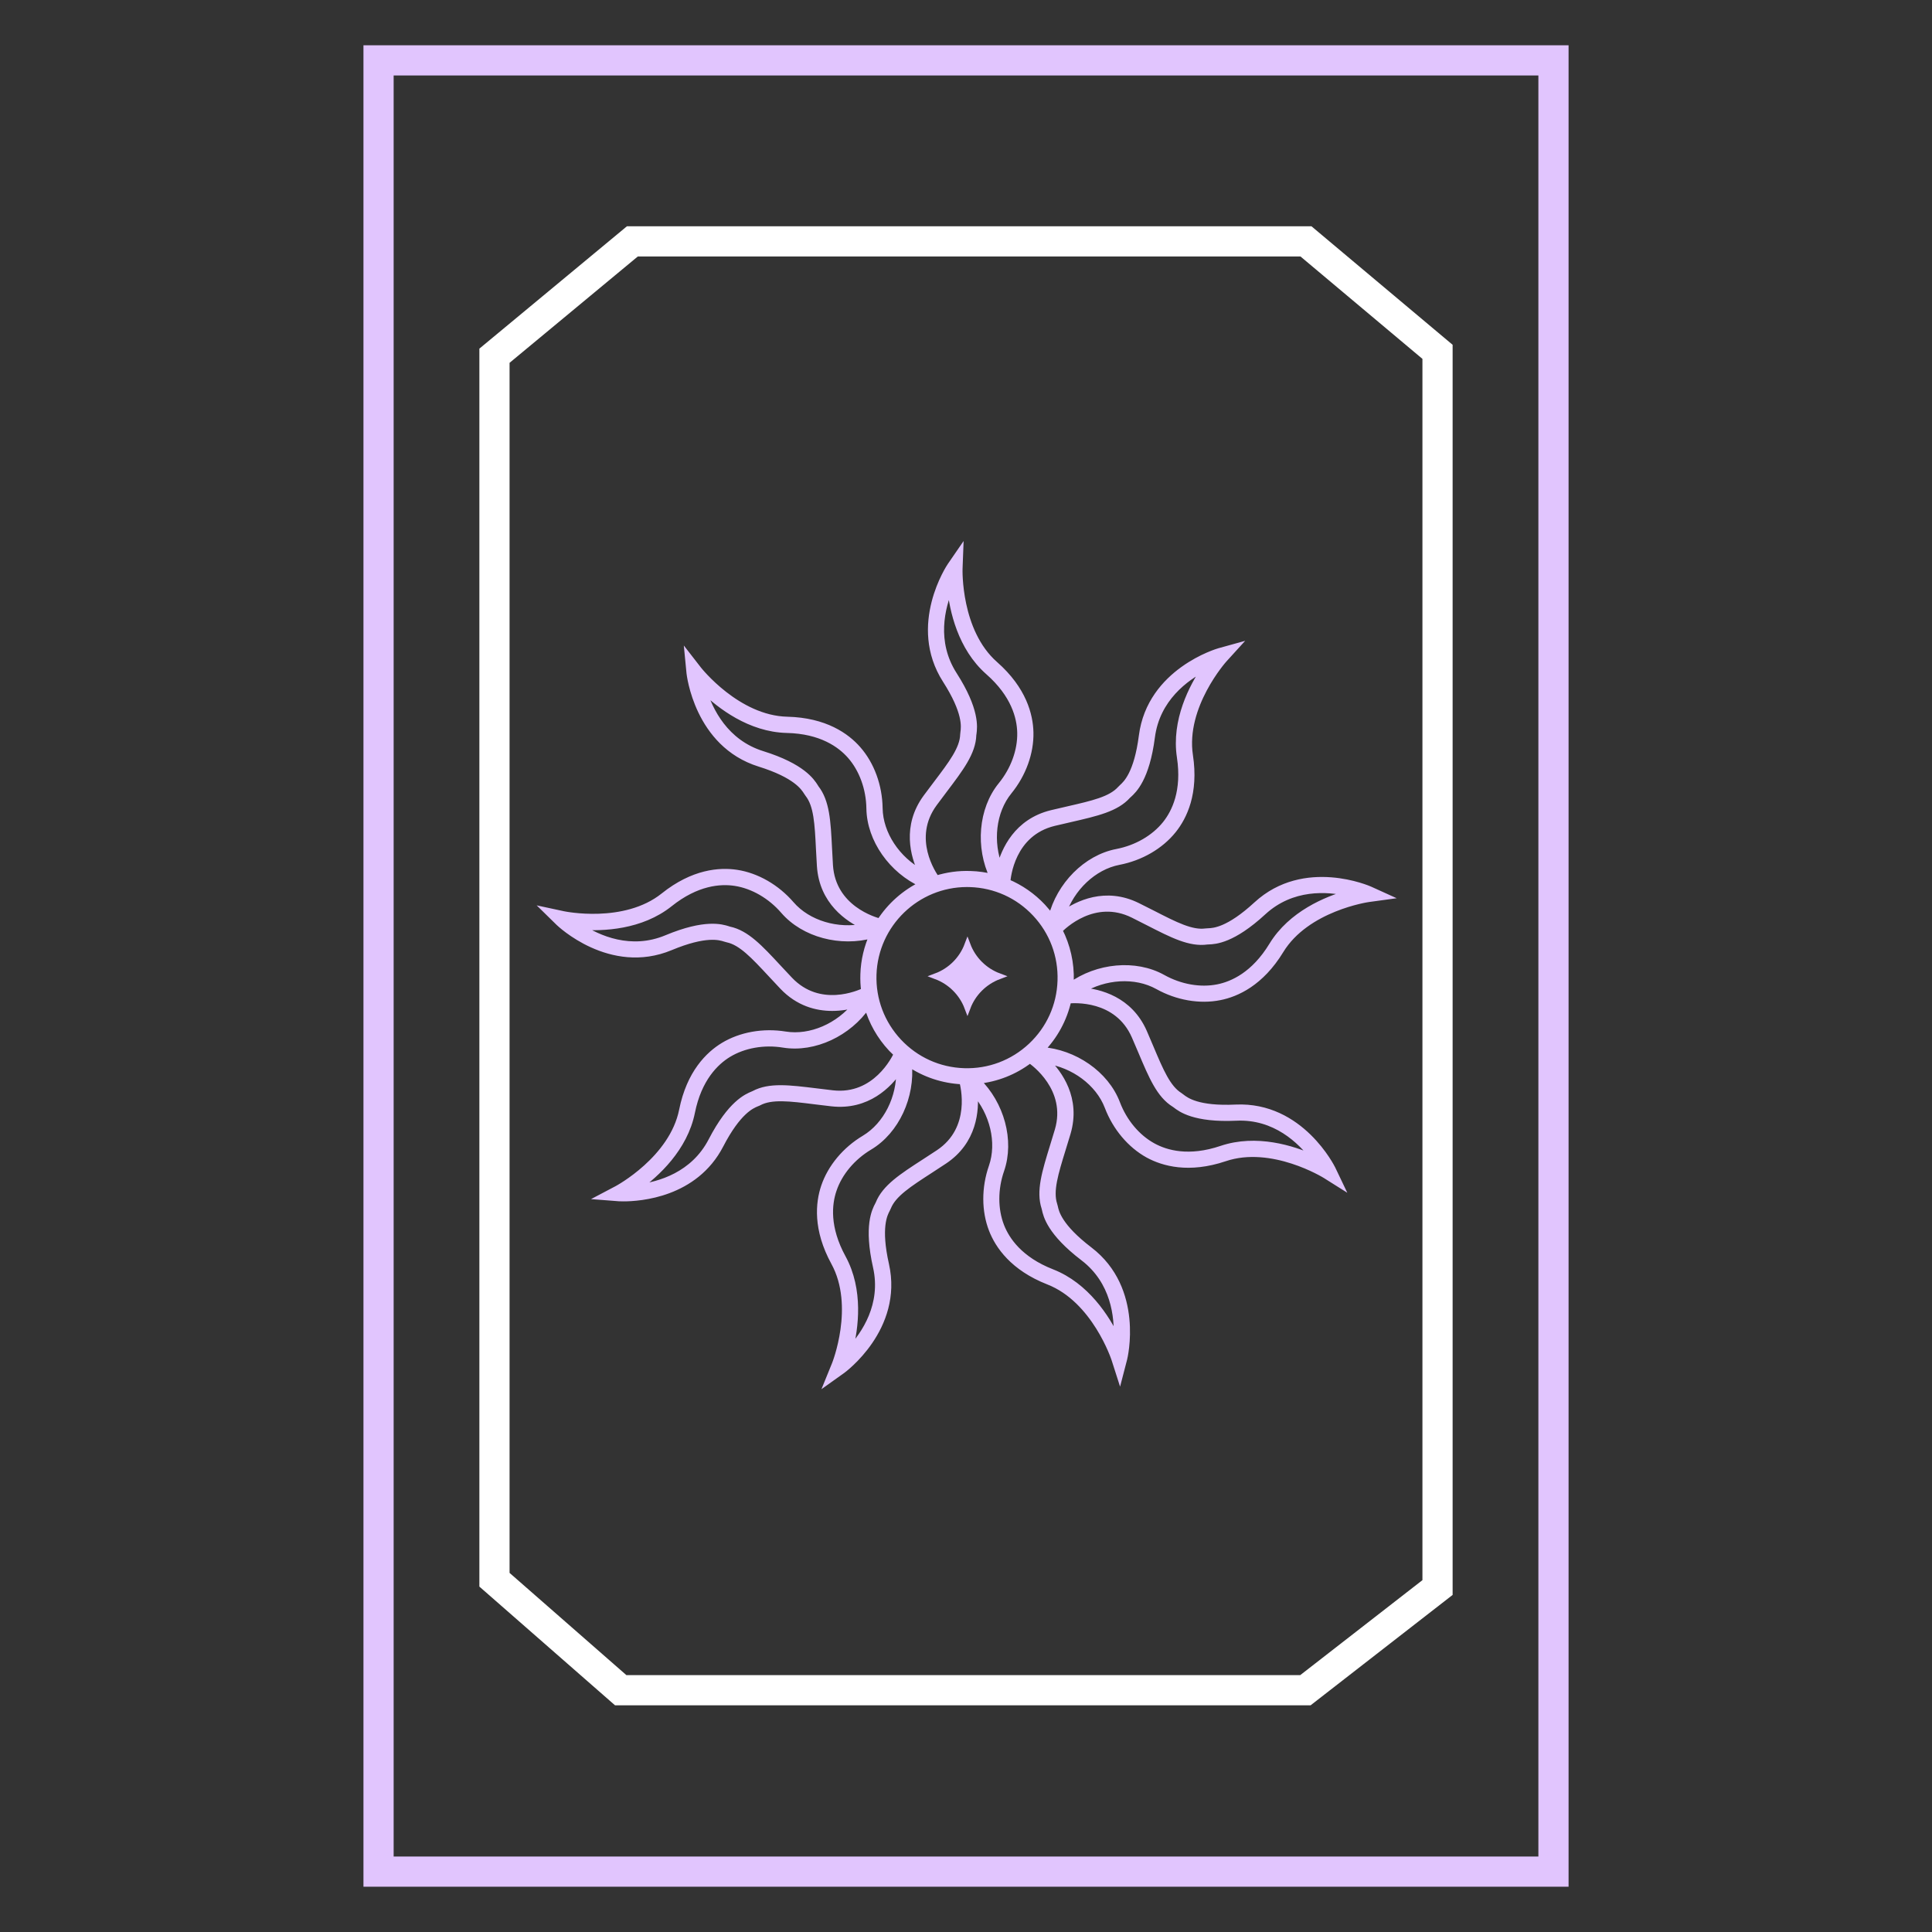 <?xml version="1.0" encoding="utf-8"?>
<!-- Generator: Adobe Illustrator 16.0.0, SVG Export Plug-In . SVG Version: 6.00 Build 0)  -->
<!DOCTYPE svg PUBLIC "-//W3C//DTD SVG 1.1//EN" "http://www.w3.org/Graphics/SVG/1.1/DTD/svg11.dtd">
<svg version="1.1" id="Calque_1" xmlns="http://www.w3.org/2000/svg" xmlns:xlink="http://www.w3.org/1999/xlink" x="0px" y="0px"
	 width="64px" height="64px" viewBox="0 0 64 64" enable-background="new 0 0 64 64" xml:space="preserve">
<rect x="0" y="0" width="64" height="64" fill="#333333" stroke="none"/>
<g>
	<rect x="12.54" y="2" fill="none" stroke="#E1C5FE" stroke-miterlimit="10" width="38.921" height="60"/>
	<polygon fill="none" stroke="#FFFFFF" stroke-miterlimit="10" points="43.243,55.991 20.562,55.991 16.38,52.331 16.38,11.784 
		20.948,7.996 43.262,7.996 47.62,11.655 47.62,52.589 	"/>
</g>
<g>
	<path fill="#E1C5FE" stroke="#E1C5FE" stroke-width="0.2" stroke-miterlimit="10" d="M38.354,32.677
		c0.643,0.358,1.391,0.489,2.052,0.356c0.558-0.11,1.361-0.468,2.017-1.543c0.859-1.411,2.891-1.706,2.911-1.708l0.576-0.079
		l-0.529-0.24c-0.021-0.01-2.168-0.961-3.759,0.504c-0.929,0.855-1.416,0.875-1.599,0.883c-0.033,0.001-0.057,0.002-0.078,0.005
		c-0.466,0.066-1.009-0.211-1.761-0.597c-0.157-0.08-0.322-0.164-0.497-0.25c-1.065-0.529-1.992-0.074-2.48,0.275
		c0.283-0.858,1.016-1.57,1.857-1.732c0.724-0.139,1.381-0.52,1.803-1.046c0.357-0.444,0.741-1.234,0.551-2.479
		c-0.248-1.633,1.119-3.165,1.133-3.18l0.39-0.429l-0.559,0.155c-0.022,0.007-2.279,0.657-2.556,2.803
		c-0.161,1.252-0.521,1.581-0.657,1.705c-0.023,0.021-0.043,0.039-0.056,0.055c-0.314,0.35-0.909,0.485-1.732,0.674
		c-0.172,0.039-0.352,0.081-0.541,0.126c-1.156,0.28-1.574,1.224-1.724,1.805c-0.335-0.84-0.232-1.856,0.31-2.521
		c0.466-0.572,0.724-1.286,0.708-1.959c-0.013-0.569-0.226-1.422-1.171-2.254c-1.241-1.091-1.178-3.143-1.177-3.164l0.022-0.58
		l-0.329,0.478c-0.014,0.02-1.323,1.969-0.156,3.79c0.681,1.064,0.617,1.546,0.592,1.728c-0.004,0.032-0.007,0.059-0.008,0.078
		c-0.015,0.471-0.383,0.957-0.893,1.63c-0.105,0.14-0.217,0.288-0.333,0.444c-0.705,0.958-0.418,1.95-0.159,2.491
		c-0.797-0.427-1.372-1.273-1.384-2.13c-0.011-0.736-0.271-1.449-0.716-1.955c-0.375-0.429-1.087-0.944-2.346-0.974
		c-1.651-0.039-2.922-1.651-2.935-1.667l-0.356-0.458l0.056,0.577c0.003,0.023,0.252,2.359,2.317,3.004
		c1.206,0.376,1.467,0.788,1.564,0.942c0.019,0.028,0.032,0.05,0.044,0.065c0.292,0.37,0.322,0.979,0.364,1.823
		c0.009,0.176,0.019,0.361,0.031,0.555c0.075,1.187,0.933,1.762,1.479,2.011c-0.885,0.185-1.869-0.094-2.429-0.742
		c-0.482-0.558-1.141-0.937-1.806-1.039c-0.563-0.086-1.441-0.024-2.423,0.762c-1.291,1.032-3.3,0.614-3.32,0.609l-0.567-0.122
		l0.414,0.406c0.018,0.017,1.709,1.646,3.706,0.813c1.167-0.486,1.631-0.34,1.805-0.284c0.03,0.01,0.056,0.017,0.075,0.021
		c0.461,0.097,0.875,0.544,1.451,1.163c0.119,0.129,0.245,0.265,0.38,0.406c0.52,0.545,1.123,0.701,1.641,0.701
		c0.3,0,0.572-0.052,0.784-0.111c-0.56,0.709-1.493,1.129-2.338,0.993c-0.727-0.118-1.476,0.016-2.051,0.365
		c-0.487,0.296-1.118,0.906-1.366,2.142c-0.324,1.619-2.133,2.591-2.151,2.601l-0.514,0.271l0.578,0.045
		c0.003,0,0.057,0.003,0.148,0.003c0.534,0,2.364-0.124,3.212-1.764c0.581-1.121,1.031-1.308,1.2-1.378
		c0.031-0.01,0.054-0.021,0.072-0.031c0.415-0.221,1.021-0.146,1.859-0.041c0.174,0.021,0.358,0.045,0.551,0.066
		c1.182,0.132,1.898-0.612,2.237-1.107c0.028,0.904-0.417,1.823-1.152,2.265c-0.632,0.376-1.12,0.96-1.336,1.598
		c-0.183,0.539-0.274,1.414,0.33,2.518c0.792,1.45,0.032,3.358,0.023,3.376l-0.219,0.538l0.473-0.337
		c0.019-0.015,1.916-1.397,1.443-3.509c-0.277-1.232-0.051-1.665,0.034-1.826c0.014-0.028,0.026-0.051,0.034-0.072
		c0.174-0.435,0.687-0.766,1.396-1.225c0.148-0.095,0.304-0.197,0.466-0.305c0.99-0.657,1.06-1.688,1.002-2.286
		c0.603,0.675,0.853,1.666,0.571,2.475c-0.242,0.697-0.24,1.456,0.004,2.084c0.206,0.53,0.699,1.259,1.872,1.719
		c1.538,0.599,2.182,2.55,2.188,2.569l0.177,0.552l0.146-0.562c0.006-0.023,0.569-2.303-1.15-3.614
		c-1.004-0.767-1.109-1.243-1.147-1.423c-0.007-0.029-0.014-0.055-0.02-0.074c-0.146-0.448,0.033-1.031,0.282-1.839
		c0.053-0.167,0.106-0.344,0.162-0.531c0.335-1.141-0.273-1.976-0.703-2.396c0.896,0.13,1.724,0.729,2.029,1.529
		c0.262,0.688,0.751,1.268,1.342,1.593c0.499,0.271,1.345,0.514,2.537,0.113c1.565-0.529,3.311,0.552,3.329,0.562l0.491,0.309
		l-0.25-0.523c-0.011-0.021-1.044-2.128-3.205-2.03c-1.261,0.06-1.647-0.24-1.792-0.351c-0.025-0.02-0.046-0.036-0.063-0.047
		c-0.399-0.247-0.637-0.81-0.965-1.587c-0.069-0.164-0.141-0.334-0.219-0.513c-0.477-1.09-1.479-1.336-2.078-1.383
		C36.586,32.334,37.605,32.26,38.354,32.677z M37.538,30.309c0.173,0.086,0.337,0.169,0.492,0.249
		c0.807,0.413,1.39,0.712,1.961,0.63c0.012-0.001,0.026-0.002,0.045-0.002c0.217-0.009,0.793-0.033,1.813-0.973
		c0.948-0.872,2.128-0.786,2.817-0.626c-0.723,0.205-1.894,0.684-2.53,1.729c-0.591,0.971-1.303,1.292-1.794,1.39
		c-0.584,0.117-1.248-0.001-1.823-0.322c-0.911-0.508-2.171-0.379-3.057,0.263c0.004-0.049,0.006-0.099,0.008-0.149
		c0.019-0.591-0.112-1.165-0.374-1.677c0-0.002,0-0.005,0-0.009C35.204,30.699,36.245,29.667,37.538,30.309z M34.155,34.648
		c-0.605,0.566-1.394,0.864-2.221,0.837s-1.595-0.374-2.162-0.979c-0.566-0.606-0.864-1.394-0.837-2.222
		c0.055-1.674,1.435-3,3.098-3c0.033,0,0.068,0.001,0.102,0.002c0.827,0.026,1.596,0.374,2.162,0.979
		c0.566,0.604,0.862,1.394,0.835,2.22C35.106,33.315,34.758,34.082,34.155,34.648z M34.917,27.261
		c0.188-0.045,0.368-0.086,0.538-0.125c0.883-0.203,1.522-0.349,1.906-0.778c0.008-0.009,0.019-0.019,0.033-0.03
		c0.161-0.147,0.586-0.535,0.764-1.91c0.165-1.278,1.124-1.969,1.755-2.291c-0.422,0.621-1.011,1.741-0.827,2.95
		c0.171,1.125-0.168,1.827-0.481,2.218c-0.373,0.465-0.958,0.802-1.604,0.927c-1.024,0.195-1.907,1.103-2.172,2.165
		c-0.088-0.122-0.183-0.239-0.287-0.351c-0.334-0.356-0.733-0.631-1.171-0.816c-0.001-0.001-0.001-0.003-0.001-0.004
		C33.38,29.06,33.514,27.601,34.917,27.261z M30.95,26.612c0.114-0.156,0.226-0.303,0.331-0.442
		c0.547-0.723,0.942-1.246,0.961-1.822c0-0.011,0.003-0.026,0.006-0.044c0.028-0.215,0.104-0.787-0.644-1.954
		c-0.695-1.085-0.404-2.231-0.127-2.883c0.076,0.748,0.344,1.984,1.262,2.792c0.854,0.751,1.047,1.507,1.058,2.009
		c0.014,0.595-0.218,1.23-0.634,1.74c-0.657,0.807-0.75,2.067-0.275,3.05c-0.24-0.062-0.488-0.098-0.742-0.105
		c-0.393-0.014-0.771,0.041-1.126,0.151C30.924,28.971,30.096,27.771,30.95,26.612z M27.493,28.663
		c-0.012-0.193-0.021-0.376-0.03-0.55c-0.045-0.906-0.079-1.56-0.436-2.014c-0.006-0.009-0.014-0.021-0.023-0.038
		c-0.117-0.183-0.425-0.67-1.75-1.083c-1.23-0.384-1.743-1.449-1.95-2.125c0.539,0.523,1.539,1.298,2.761,1.327
		c1.137,0.026,1.771,0.482,2.102,0.859c0.392,0.447,0.623,1.081,0.633,1.74c0.015,1.039,0.751,2.063,1.745,2.511
		c-0.571,0.276-1.057,0.706-1.4,1.238C28.977,30.484,27.583,30.093,27.493,28.663z M26.164,32.458
		c-0.133-0.14-0.258-0.274-0.377-0.402c-0.616-0.665-1.063-1.144-1.627-1.263c-0.011-0.002-0.025-0.007-0.042-0.013
		c-0.207-0.065-0.756-0.24-2.036,0.294c-1.19,0.497-2.269,0.011-2.861-0.375c0.75,0.054,2.013,0.004,2.968-0.759
		c0.889-0.71,1.667-0.769,2.163-0.693c0.587,0.09,1.172,0.428,1.603,0.926c0.679,0.786,1.899,1.097,2.947,0.803
		c-0.179,0.398-0.287,0.836-0.301,1.299c-0.006,0.185,0.002,0.368,0.026,0.549C28.46,32.904,27.149,33.491,26.164,32.458z
		 M27.585,36.218c-0.192-0.021-0.375-0.045-0.547-0.066c-0.899-0.11-1.55-0.192-2.059,0.079c-0.01,0.006-0.023,0.011-0.04,0.018
		c-0.201,0.083-0.734,0.304-1.372,1.534c-0.591,1.146-1.73,1.466-2.433,1.552c0.609-0.439,1.546-1.291,1.787-2.488
		c0.224-1.115,0.782-1.66,1.211-1.922c0.509-0.308,1.174-0.427,1.823-0.32c1.024,0.165,2.159-0.38,2.773-1.277
		c0.147,0.521,0.417,1.003,0.798,1.41c0.059,0.061,0.119,0.119,0.181,0.178C29.641,35.057,29.001,36.376,27.585,36.218z
		 M31.091,38.186c-0.161,0.107-0.316,0.206-0.461,0.301c-0.762,0.492-1.312,0.85-1.527,1.383c-0.004,0.012-0.012,0.025-0.02,0.041
		c-0.102,0.192-0.369,0.703-0.064,2.057c0.282,1.257-0.384,2.235-0.867,2.751c0.185-0.728,0.355-1.981-0.231-3.055
		c-0.545-0.998-0.468-1.774-0.306-2.248c0.19-0.565,0.624-1.081,1.189-1.419c0.892-0.532,1.41-1.682,1.302-2.766
		c0.52,0.354,1.128,0.558,1.77,0.588c0.001,0,0.001,0,0.001,0C31.914,35.953,32.287,37.39,31.091,38.186z M35.041,37.44
		c-0.055,0.184-0.108,0.359-0.16,0.526c-0.267,0.867-0.459,1.493-0.281,2.041c0.004,0.01,0.006,0.025,0.011,0.043
		c0.046,0.213,0.169,0.775,1.272,1.618c1.024,0.781,1.143,1.958,1.105,2.664c-0.327-0.676-1.002-1.747-2.141-2.191
		c-1.059-0.414-1.499-1.06-1.681-1.526c-0.216-0.555-0.216-1.229,0-1.852c0.341-0.983-0.001-2.198-0.784-2.96
		c0.631-0.063,1.226-0.297,1.731-0.683c0.002,0,0.004,0,0.007,0C34.236,35.198,35.445,36.063,35.041,37.44z M37.587,34.329
		c0.078,0.176,0.15,0.346,0.217,0.507c0.353,0.835,0.607,1.439,1.098,1.743c0.01,0.006,0.021,0.016,0.036,0.025
		c0.172,0.133,0.628,0.485,2.014,0.421c1.288-0.061,2.134,0.766,2.561,1.332c-0.687-0.309-1.891-0.693-3.049-0.303
		c-1.078,0.364-1.829,0.152-2.27-0.09c-0.522-0.285-0.956-0.803-1.189-1.417c-0.371-0.975-1.418-1.687-2.509-1.764
		c0.447-0.457,0.751-1.02,0.891-1.634c0.001-0.002,0.004-0.004,0.007-0.008C35.549,33.127,37.009,33.006,37.587,34.329z"/>
	<path fill="#E1C5FE" stroke="#E1C5FE" stroke-width="0.2" stroke-miterlimit="10" d="M32.049,33.376
		c0.18-0.478,0.562-0.856,1.04-1.036c-0.479-0.179-0.86-0.558-1.04-1.036c-0.18,0.478-0.559,0.856-1.038,1.036
		C31.489,32.52,31.869,32.898,32.049,33.376z"/>
</g>
</svg>
